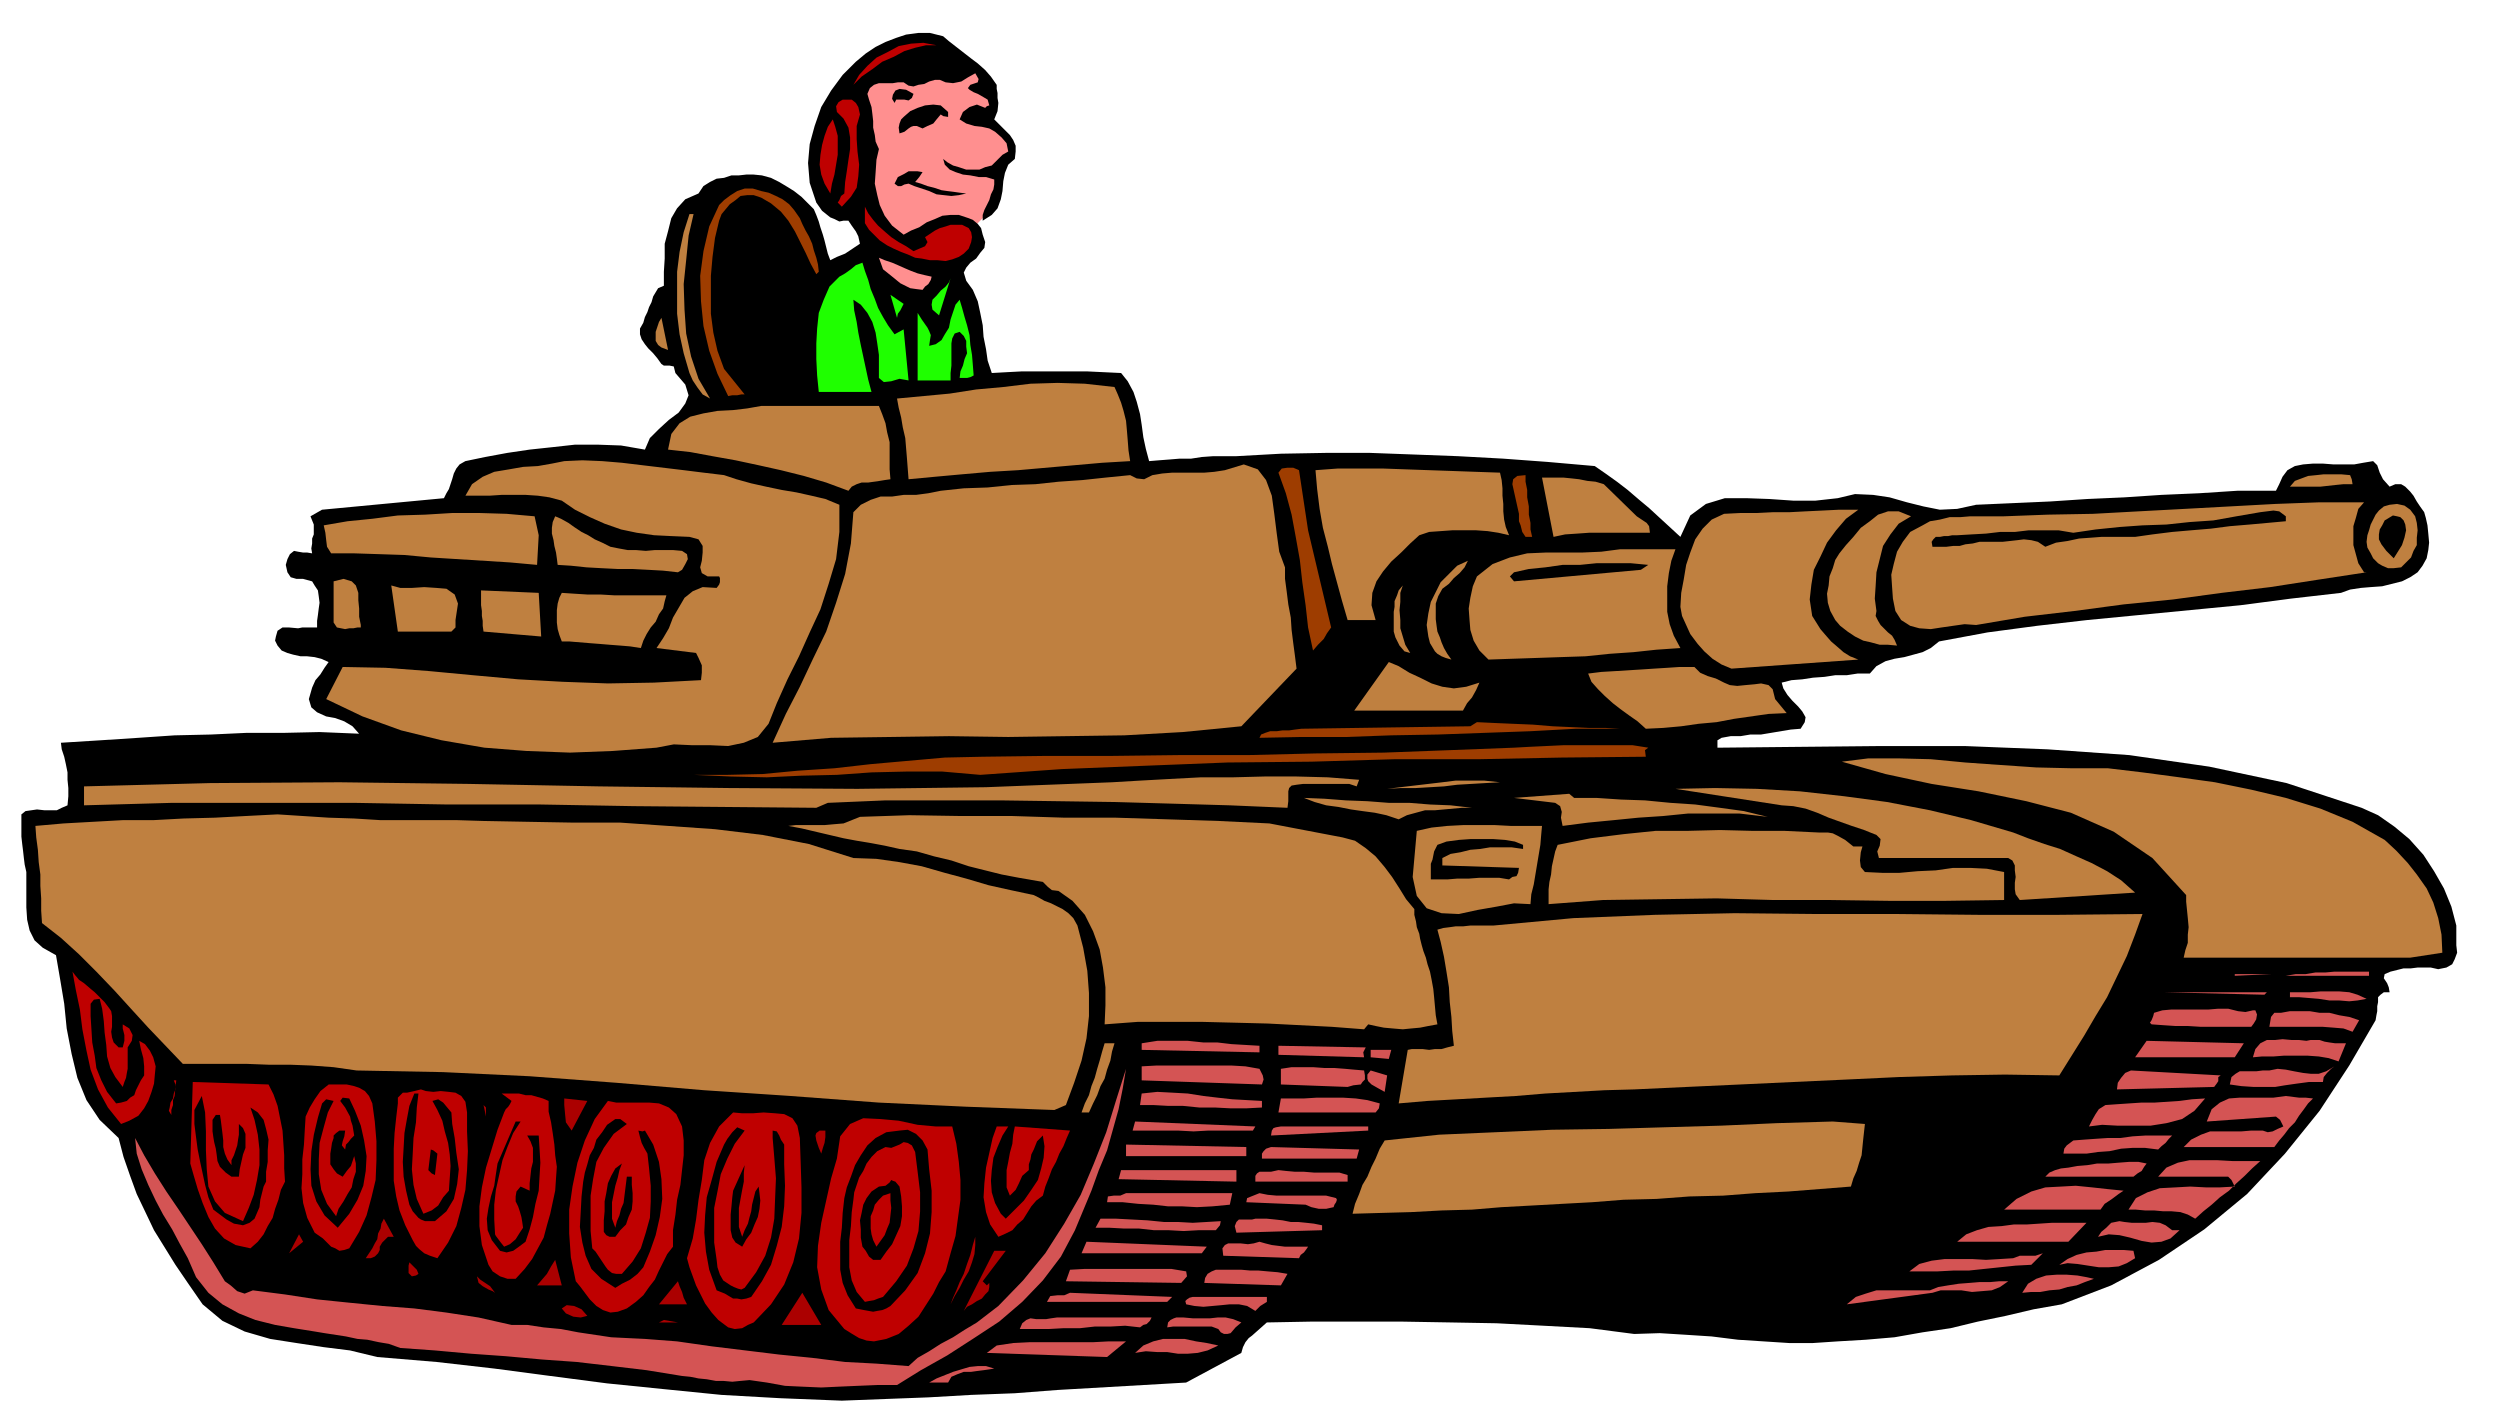 <svg xmlns="http://www.w3.org/2000/svg" fill-rule="evenodd" height="278.178" preserveAspectRatio="none" stroke-linecap="round" viewBox="0 0 3035 1722" width="490.455"><style>.brush1{fill:#ff8f8f}.pen1{stroke:none}.brush2{fill:#000}.brush3{fill:#bf0000}.brush4{fill:#9e3d00}.brush5{fill:#bf8040}.brush6{fill:#1fff00}.brush7{fill:#d45454}</style><path class="pen1 brush1" d="m1165 293-70 6-31-31-14-78v-87l64-23h56l17 6 17 17 3 28-11 14 19 17 14 16-11 20-8 9 2 22-14 31-33 33z"/><path class="pen1 brush2" d="M1210 103v5l1 5v6l1 6-1 10-4 10 3 3 5 5 5 5 6 6 4 6 3 7v7l-1 9-8 7-4 10-2 10-1 12-2 10-4 11-7 8-11 7v-7l2-6 3-6 3-6 2-7 3-6 1-6v-6l-10-3h-9l-10-2-9-1-9-3-7-3-6-6-2-7 5 4 7 4 7 2 9 3h16l7-3 8-2 4-4 4-4 5-5 7-4-2-10-6-7-8-7-7-4-9-2-9-1-10-3-8-5 4-9 8-6 9-3 10 4 2-2 3-1-2-7-5-3-7-4-5-2-5-3-2-2 3-4 9-3 1-4-4-7-9 5-8 5-10 2-9-1-7-3h-6l-7 2-6 3-7 1-6 2-6-1-6-4h-7l-6 1h-17l-6 2-5 4-3 7 2 7 3 9 1 8 1 9v8l2 9 1 8 4 9-3 13-1 15-1 14 3 14 3 12 6 13 9 12 14 11 9-5 10-4 9-6 10-4 9-4 10-1h10l12 4 5 2 6 5 4 5 2 8 3 9-1 7-5 6-5 7-7 5-5 6-3 6 3 10 8 11 6 14 3 14 3 15 1 14 3 15 2 14 5 15 18-1 19-1h78l21 1 21 1 8 10 7 13 4 12 4 15 2 13 2 15 3 14 4 15 12-1 13-1 12-1h14l13-2 14-1h28l54-3 55-1h53l54 2 53 2 55 3 54 4 57 5 13 9 14 10 13 10 14 12 12 10 13 12 12 11 13 12 12-26 19-14 23-7h26l28 1 29 2h27l27-3 21-5 22 1 20 3 21 6 20 5 20 4 21-1 23-5 45-2 45-2 45-3 45-2 45-3 46-2 46-3h47l4-8 4-9 6-8 9-5 10-2 12-1h12l13 1h25l11-2 12-2 5 5 3 9 4 8 8 9 7-3h7l5 3 6 6 4 5 4 7 4 6 5 7 2 7 2 9 1 10 1 11-1 9-2 10-5 9-6 8-9 6-10 5-12 3-12 3-14 1-12 1-13 2-11 4-61 7-61 8-62 6-62 6-62 6-61 7-60 8-59 11-10 8-10 5-11 3-11 3-12 2-11 3-11 6-8 9h-15l-13 2h-14l-13 2-14 1-13 2-13 1-12 3 2 7 5 8 6 7 7 7 5 6 4 7-1 6-5 8-12 1-12 2-12 2-12 2h-13l-12 2h-12l-11 2-5 3v9l98-1 101-1h101l101 4 99 7 97 14 94 20 91 30 20 9 20 14 18 15 17 19 13 20 12 21 9 22 6 23v24l1 9-3 8-3 6-7 4-10 2-9-2h-16l-8 1h-9l-8 2-8 2-7 3-1 5 4 6 2 5 1 6h-7l-4 3-3 3v6l-1 5v6l-1 5-1 6-32 55-36 55-42 52-46 49-52 43-55 37-58 31-60 23-34 6-34 8-34 7-33 8-34 5-34 6-35 3-34 2-30 2h-29l-31-2-31-2-32-4-31-2-32-2-31 1-54-7-56-3-57-3-56-1-58-1h-112l-53 1-9 8-9 8-4 3-4 5-3 6-2 7-67 36-52 3-52 3-52 3-52 4-53 2-52 3-53 2-52 2-75-3-71-4-70-7-69-7-69-9-68-9-70-8-72-6-33-8-32-4-33-5-32-5-31-9-27-13-24-20-18-26-15-22-13-21-13-21-10-21-11-23-8-22-8-23-6-23-23-22-16-24-11-27-7-29-6-31-3-30-5-30-5-29-16-9-10-9-6-12-3-13-1-15v-43l-2-9-1-8-1-9-1-8-1-9v-27l5-4 7-1 7-1 9 1h15l6-3 7-3 1-11v-10l-1-10v-9l-2-10-2-9-3-9-1-8 48-3 46-3 44-3 44-1 43-2h45l44-1 48 2-8-9-10-6-11-4-11-2-11-5-7-6-3-10 4-14 4-9 6-7 5-8 5-7-9-4-8-2-9-1h-8l-9-2-7-2-7-3-5-6-3-6 1-5 2-7 6-4h8l11 1 5-1h18v-8l1-7 1-8 1-7-1-8-1-7-4-6-3-5-11-3h-8l-7-2-4-6-2-9 2-7 3-6 5-4 5 1 6 1h5l6 1-1-6 1-6v-6l2-5v-12l-2-5-2-5 14-8 148-14 3-6 3-5 2-6 2-6 2-7 3-6 4-5 7-4 24-5 27-5 27-4 28-3 27-3h28l28 1 29 5 6-14 11-11 12-11 12-9 8-11 4-10-4-13-12-14-2-8-5-1h-7l-3-2-5-7-5-6-6-6-4-5-4-6-2-6v-7l4-7 2-7 3-6 2-6 3-6 2-7 3-5 3-5 7-3v-17l1-16v-18l4-15 4-16 7-12 10-11 16-7 6-9 8-5 8-4 9-1 9-3h9l9-1h9l10 1 11 3 10 5 10 6 8 5 9 7 7 7 8 8 3 7 3 8 2 7 3 9 2 7 2 8 2 8 3 8 8-4 10-4 9-6 9-6-2-9-3-6-5-7-4-6h-6l-5 1-6-3-5-2-10-8-7-10-8-24-2-24 2-23 6-22 8-23 12-20 14-19 16-16 12-10 12-8 12-6 13-5 12-4 15-2h14l16 4 7 6 9 7 9 7 9 7 8 6 9 8 7 8 7 10z"/><path class="pen1 brush3" d="M1137 55h-13l-13 3-13 4-13 7-14 6-12 9-13 9-10 10 7-12 10-11 11-10 14-7 13-7 15-3 15-1 16 3z"/><path class="pen1 brush2" d="m1109 114-2 5-4 3-5-1h-10l-2 4-3-5 1-5 3-5 5-2 8 1 9 5z"/><path class="pen1 brush3" d="m1044 139-4 14v16l1 15 2 16-1 14-2 14-7 11-11 12-5-5 2-3 2-5 4-3 1-14 2-13 2-14 2-13v-14l-2-12-6-11-8-8-1-7 3-5 5-3h11l5 4 3 5 2 9z"/><path class="pen1 brush2" d="M1151 136v6l-6-1-3-2-5 6-4 5-7 3-6 3-7-3h-4l-3 1-3 2-5 4-6 2-1-7 1-5 2-5 3-3 8-7 9-4 9-3 10-1 9 1 9 8z"/><path class="pen1 brush3" d="m1008 235-7-12-4-11-2-12 1-12 2-12 3-11 4-11 6-9 3 9 3 11v23l-2 12-2 12-3 11-2 12z"/><path class="pen1 brush2" d="m1120 209-4 6-5 6 7 2 8 3 8 2 9 3 7 1 8 1 7 1 8 1-9 2-9 1-9-1-9-1-9-4-9-3-9-3-7-3-5 1-4 2h-4l-4-3 4-8 8-4 5-3h11l6 1z"/><path class="pen1 brush4" d="m971 265 3 7 4 8 4 7 4 9 2 8 3 9 2 8 1 9-3 3-7-13-6-13-7-14-6-12-8-13-9-11-12-10-12-7-9-3h-8l-8 1-6 5-7 5-5 6-5 6-3 8-5 21-3 23-2 23v46l3 23 5 22 8 22 25 31h-4l-5 1h-6l-5 1-13-27-10-28-7-30-3-30-1-31 4-30 7-30 12-26 6-6 8-6 8-5 9-3h10l10 3 9 2 9 4 8 4 8 6 6 7 7 10z"/><path class="pen1 brush3" d="m1109 305 7-3 7-3 3-5-3-6 6-4 6-4 6-3 7-2 6-2h14l8 4 3 5 1 6-1 6-3 8-6 6-6 4-8 3-8 2-10-1h-9l-10-2-8-1-9-4-8-3-9-4-8-4-9-6-6-6-7-7-5-8v-20l4 8 6 8 6 7 9 8 7 6 9 6 9 5 9 6z"/><path class="pen1 brush5" d="m842 260-6 26-3 30-3 29 1 31 2 29 6 28 9 27 14 24-9-5-6-8-6-9-4-9-7-24-5-23-3-25v-51l3-24 5-24 7-22h5z"/><path class="pen1 brush1" d="m1131 336-1 4-3 5-4 3-3 4-8-1-7-1-6-3-6-3-11-9-10-8-5-14 7 3 9 3 7 3 9 4 7 3 8 3 8 2 9 2z"/><path class="pen1 brush6" d="m1047 319 3 10 4 11 3 11 5 12 4 11 6 11 6 10 8 11 11-6 6 62-11-2-10 3-9 1-6-5v-28l-2-14-2-13-4-13-6-11-8-10-9-6 1 13 3 14 2 13 3 15 3 14 3 14 3 14 4 15h-64l-2-20-1-20v-19l1-18 2-19 6-16 7-16 12-12 7-4 7-5 6-5 8-3zm93 64-8-7-1-6 1-6 5-5 5-6 6-5 4-5 2-5-14 45zm-43-14-2 4-2 4-3 4-1 5-8-28 16 11z"/><path class="pen1 brush6" d="m1182 456-4 2-4 1h-9l1-8 3-7 2-8 3-7-1-8v-7l-3-6-5-5-6 2-3 6-1 6v27l-1 9v9h-40v-82l5 8 7 10 2 4 2 5-1 6-1 7 8-2 7-5 4-7 5-8 2-10 3-9 3-9 5-6 3 10 3 11 3 10 3 12 1 12 2 12 1 12 1 13z"/><path class="pen1 brush5" d="m811 425-8-3-4-3-3-5v-11l2-6 2-6 3-5 8 39zm542 45 4 9 4 10 3 10 3 12 1 11 1 12 1 13 2 13-34 2-34 3-34 3-34 3-34 2-34 3-33 3-32 3-1-13-1-13-1-12-1-12-3-13-2-12-3-12-2-11 32-3 32-3 32-5 33-3 33-4 33-1 33 1 36 4zm-286 23 4 10 4 11 2 11 3 12v33l1 12-7 1-6 1-7 1-7 1h-8l-6 2-6 3-4 5-27-10-27-8-28-7-27-6-28-6-28-5-27-5-27-3 4-19 10-13 13-8 16-4 17-3 19-1 17-2 17-3h143zm-188 84 15 5 18 5 18 4 19 4 18 3 18 4 17 4 17 7v33l-4 33-9 30-10 31-13 28-13 29-14 28-13 29-10 25-13 16-17 7-19 4-22-1h-22l-22-1-21 4-53 4-52 2-53-2-51-4-52-9-49-12-47-17-44-21 20-39 52 1 53 4 53 5 55 5 54 3 55 2 56-1 57-3 1-9v-9l-4-9-3-6-48-6 8-12 7-12 5-13 7-12 7-12 10-8 12-5 17 1 3-4 1-3v-5l-1-2h-14l-7-4-2-7 2-8 1-10v-8l-5-8-11-3-23-1-20-1-21-3-19-4-20-7-18-8-18-9-16-11-15-4-14-2-15-1h-29l-15 1h-29l8-14 13-9 14-6 18-3 17-3 18-1 17-3 15-3 22-1 24 1 24 2 25 3 25 3 25 3 24 3 25 3zm942-3 2 9 1 10v9l1 10v9l1 10 2 9 4 10-13-3-13-2-14-1h-29l-14 1-14 1-12 4-11 10-11 11-12 11-10 12-8 12-5 14-1 15 5 18h-34l-7-24-6-22-6-22-5-21-6-23-4-23-3-24-2-23 27-2h55l28 1 28 1 29 1 28 1 29 1z"/><path class="pen1 brush5" d="M1560 689v14l2 15 2 16 3 16 1 15 2 16 2 15 2 16-67 70-71 7-71 4-71 1-70 1-72-1-71 1-72 1-71 6 16-35 17-33 16-34 16-33 12-35 11-35 7-37 3-38 9-9 12-6 12-4h14l14-2h15l15-2 15-3 28-3 29-1 29-3 29-1 28-3 29-2 28-3 30-3 8 4 9 1 10-5 12-2 12-1h39l12-1 13-2 23-7 17 6 10 13 7 19 3 22 3 24 3 22 7 19z"/><path class="pen1 brush4" d="m1588 644 28 118-5 7-4 7-7 7-6 7-6-28-3-27-4-28-3-27-5-28-5-27-7-26-9-25 4-5 7-1h7l7 3 11 73zm264-67v8l2 10v9l2 11v10l2 10v8l2 9h-8l-4-6-2-8-2-5v-9l-2-9-2-9-2-9-2-9 1-6 5-4 10-1z"/><path class="pen1 brush5" d="m1987 627 6 4 6 4 3 4 1 8h-74l-14 1-15 1-14 3-14-72h26l10 1 9 1 10 2 10 1 10 3 40 39zm869-39h-11l-10 1-9 1-9 1h-37l6-7 8-3 8-3 10-1 9-1h21l11 1 2 5 1 6zm14 22-7 8-3 11-3 10v23l3 11 3 11 7 11h3l-59 9-58 9-59 7-59 8-60 6-60 8-60 7-59 10-14-1-14 2-14 2-13 2-14-1-11-3-11-7-7-11-3-15-1-14-1-15 3-13 4-15 7-12 9-12 15-8 9-5 12-2 12-3h13l12-1h41l53-2 55-1 55-3 56-3 55-3 55-3 54-2h54zm62 17 2 8 1 9-1 9v9l-4 7-3 8-6 6-6 6-9 1h-7l-7-3-5-3-6-6-3-6-4-7-1-7 1-8 2-6 2-7 3-6 3-6 4-5 6-5 7-2 9-1 9 2 7 5 6 8zm-676-8-15 11-12 14-11 15-8 17-8 16-3 18-2 18 3 20 5 8 5 8 6 7 7 8 7 6 8 7 8 5 10 4-154 11-12-5-11-7-10-9-8-9-9-12-5-11-5-11-2-11 1-17 3-16 3-18 5-15 6-16 9-13 11-11 15-7 20-1h20l20-1h20l19-1 21-1 20-1h23zM654 650l-2 36-33-3-32-2-32-2-32-2-32-3-30-1-31-1h-28l-5-8-1-8-1-9-2-9 29-5 30-3 31-4 33-1 33-2h33l33 1 34 3 5 23z"/><path class="pen1 brush2" d="M2775 627v6l-22 2-22 2-24 2-23 3-24 2-23 2-24 3-21 3h-41l-13 1-14 1-14 3-14 2-13 5-9-6-8-2-9-1-8 1-9 1-9 1h-28l-8 2-9 1-7 2h-8l-8 1h-17l-1-6 2-3 3-3h5l5-1h5l5-1h6l17-1 18-1 17-2h18l17-2h36l18 3 27-4 29-3 28-2 29-1 28-3 29-2 28-5 29-5 8-1 8-1 7 1 8 6z"/><path class="pen1 brush5" d="m2320 627-15 9-10 13-9 14-4 16-4 16-1 17-1 15 2 15-1 6 3 6 3 5 5 5 4 4 5 4 3 5 3 7-11-1h-10l-11-3-9-2-10-5-9-6-9-7-6-7-6-11-3-10-1-11 2-10 1-11 4-10 3-10 5-8 8-10 9-10 9-11 11-8 10-8 12-4h13l15 6z"/><path class="pen1 brush2" d="m2921 644-2 9-3 9-5 8-5 8-9-9-6-8-3-6v-6l1-6 3-5 3-6 5-3 5-3 5 1 4 1 4 4 2 5 1 7z"/><path class="pen1 brush5" d="m741 664 10 2 11 2h10l12 1 11-1h22l11 1 6 4 1 6-3 6-4 7-5 3-18-2-18-1-19-1h-18l-20-1-18-1-19-2-16-1-1-8-1-7-2-8-1-7-2-8v-7l1-7 3-7 7 3 9 5 7 5 9 6 8 4 8 5 9 4 10 5zm1293 3-5 14-3 15-2 16v31l3 15 5 14 8 15-29 2-28 3-29 2-29 3-30 1-29 1-30 1-29 1-11-11-7-12-4-13-1-12-1-14 2-13 3-14 5-12 19-15 21-8 21-5 23-1h44l23-1 23-3h67zm-291 78v7l1 8 1 7 3 7 2 6 3 7 4 7 5 7-7-2-5-2-5-3-3-3-6-10-2-8-2-14 2-14 3-14 6-12 6-12 10-10 10-10 13-6-4 8-6 7-7 6-6 7-8 6-5 9-3 9v12z"/><path class="pen1 brush2" d="m2001 686-9 6-154 14-5-6 5-5 18-4 20-2 21-3h21l20-2h42l21 2z"/><path class="pen1 brush5" d="m1731 706-11 17 11-17zM438 759v3h-4l-5 1h-5l-5 1-10-2-4-6v-50l12-3 10 3 5 5 3 9v9l1 10v10l2 10zm115-6v9l-3 3-2 2h-65l-8-56 11 3h14l15-1 15 1 12 1 10 7 4 11-3 20zm1159 40-7-2-6-7-5-10-2-7v-24l1-6v-7l3-7 2-6 5-6-3 9v11l-1 10 1 12v10l3 10 3 10 6 10zM657 773l-70-6-1-7v-6l-1-6v-6l-1-7v-18l70 3 3 53zm152-50-2 7-2 9-5 7-4 9-6 7-5 8-4 8-3 9-13-2-12-1-13-1-12-1-13-1-12-1-12-1h-9l-3-8-2-7-1-8v-15l1-8 2-7 3-6 15 1 16 1h16l17 1h63zm987 106-4 9-5 9-6 7-5 9h-132l42-59 12 5 13 8 13 6 14 7 13 4 14 2 15-2 16-5zm297 0 7 3 9 1 10-1 11-1 8-1 9 2 5 5 3 12 14 17-22 1-21 3-21 3-21 4-22 2-21 3-22 2-21 1-10-9-10-7-11-8-9-7-10-9-8-8-8-9-4-10 16-2 17-1 16-1 16-1 15-1 16-1 15-1h18l7 7 9 4 10 3 10 5z"/><path class="pen1 brush4" d="M1967 885h-54l-55 3-56 2-56 2-57 1-55 2h-54l-51 1 2-4 5-2 6-2h8l7-1h8l7-1 8-1 205-3 8-5 21 1 23 1 24 1 24 2 22 1 22 1h20l18 1zm34 23-4 3 1 8-102 1-101 2h-102l-101 3-102 1-101 4-100 4-99 7-46-4h-44l-42 1-42 3-43 1-42 2-44-1-45-2h41l43-1 42-4 45-3 44-5 45-4 45-4 46-1 77-1h80l81-1h84l82-2 83-1 80-3 78-3 18-1 21-1 21-1h84l19 3z"/><path class="pen1 brush5" d="m2895 1020 14 13 14 15 11 14 12 17 8 17 6 19 4 20 1 22-39 6h-275l2-9 3-9v-10l1-9-1-11-1-10-1-10v-8l-41-45-47-32-52-23-54-14-58-12-57-9-56-12-53-15 32-4h37l39 1 42 4 42 3 44 3 43 1h44l42 5 45 6 43 6 44 9 42 10 42 13 39 16 39 22zm-1248-65-9-3h-56l-8 1-6 1-3 3-1 4v12l-1 8-70-3-69-2-70-2-69-1-70-1h-140l-70 3-14 6-111-1-111-1-113-2H544l-114-2H209l-107 3v-23l153-4 157-1 157 2 158 3 157 2 157 1 156-2 153-6 34-2 36-2 38-2h39l38-1h39l38 1 38 3-3 8zm174-5-18 1-17 1-17 1-16 2-17 1-17 1h-18l-17 1 16-2 17-2 17-2 17-2 16-2h35l19 2z"/><path class="pen1 brush5" d="m2444 1011 18 7 20 7 19 6 20 9 18 8 19 10 17 11 17 15-140 9-5-7-1-6v-8l1-7-1-8v-6l-3-6-5-3h-157l-2-8 3-7 1-8-5-5-15-6-15-5-14-5-14-5-14-6-14-5-15-3-14-1-129-20 48-1 51 1 52 3 54 6 52 7 52 10 50 12 51 15z"/><path class="pen1 brush5" d="M1911 969h27l30 2 29 1 31 3 30 2 30 4 29 4 29 7-34-4h-63l-30 3-30 2-30 3-31 3-31 4-2-10 1-7-2-7-6-4-50-6 67-5 6 5zm-124 12h-12l-11 1-11 1-11 1h-12l-11 3-11 3-10 5-15-5-14-3-15-2-14-2-15-3-15-2-14-4-13-5 25 1 26 2 26 1 26 2h25l25 2 25 1 26 3zM587 997l53 1 56 1h57l58 4 57 4 58 7 56 11 54 17 28 1 28 4 27 5 28 8 26 7 27 8 27 6 28 6 6 3 7 4 8 3 8 4 6 3 7 5 6 6 5 9 7 27 5 28 2 27v28l-3 27-6 27-9 27-10 27-14 6-107-4-106-5-107-8-105-7-106-9-106-8-105-5-105-2-28-4-27-2-26-1h-26l-26-1h-78l-21-22-21-22-21-23-20-22-22-23-21-21-22-20-23-18-1-15v-15l-1-15v-14l-2-15-1-15-2-15-1-14 34-3 36-2 36-2h37l37-2 38-1 37-2 39-2 31 2 31 2 31 1 32 2h93l32 1z"/><path class="pen1 brush5" d="m1630 1017 15 4 13 9 12 10 11 13 9 12 9 14 8 13 10 12v7l2 8 1 7 3 8 1 6 2 8 2 7 3 8 2 8 3 9 2 10 2 11 1 10 1 11 1 11 2 11-11 2-10 2-11 1-10 1-12-1-11-1-10-2-9-2-5 6-39-3-39-2-39-2-39-1-40-1h-79l-40 3 1-23v-22l-3-24-4-22-8-22-10-20-15-17-17-12-8-1-5-4-6-6-6-1-23-4-21-4-20-5-20-5-21-7-21-5-21-6-21-3-18-4-16-3-18-3-16-3-17-4-17-4-17-4-16-3 9-1h35l11-1 12-1 10-4 10-4 60-2 63 1h62l63 2h62l63 2 62 2 62 3 89 17zm242-14-1 11-1 12-2 12-2 12-2 12-2 12-3 12-1 12-20-1-21 4-23 4-23 5-21-1-18-6-12-15-5-23 5-56 18-4 19-2 19-1h39l19 1h38zm378 25h11l-2 7-1 10 1 8 5 6 21 1h21l22-2 22-1 21-3h21l20 1 21 4v34l-71 1h-69l-71-1h-69l-69-2-69 1-69 1-66 5v-18l1-9 2-9 1-10 2-9 2-9 3-8 40-8 40-5 39-4h39l39-1 39 1h39l42 2h11l6 1 6 3 9 5 10 8z"/><path class="pen1 brush2" d="M1849 1026v5l-14-2h-26l-12 2-12 1-12 3-12 2-10 5v9l93 3-1 6-2 4-5 1-4 3-12-2h-24l-13 1h-14l-12 1h-20v-19l2-5 2-10 4-8 11-4 15-2 14-1h28l14 1 12 2 10 4z"/><path class="pen1 brush5" d="m2601 1110-9 25-10 26-12 25-12 25-14 23-14 24-15 24-15 24-66-1-64 1-65 2-63 3-65 3-64 3-65 3-64 3-36 1-36 2-36 2-36 3-36 2-35 2-36 2-35 3 11-65 5-1h13l8 1 7-1h8l7-2 8-2-2-18-1-17-2-18-1-18-3-19-3-18-4-18-4-15 7-2 8-1 7-1h9l9-1h28l97-9 99-4 97-2 99 1h98l98 1h99l101-1z"/><path class="pen1 brush3" d="m133 1225 2 3 1 6v13l-1 6 1 7 2 6 6 6h5l2-8v-7l-2-8v-5l8 5 4 8-1 7-5 8v26l-1 5-1 6-2 5-2 6-9-12-6-11-4-14-1-14-2-15-1-14-2-15-3-12-7 1-4 5v15l1 16 1 16 3 16 2 15 6 15 7 14 11 14 6-1 7-2 4-4 5-3 2-6 3-6 3-6 4-6v-11l-1-10-3-11-2-10 7 4 6 8 4 8 3 11-1 10-1 11-3 10-4 11-5 9-7 9-11 6-10 4-16-20-12-22-9-24-5-23-5-26-3-24-5-24-4-22 3 4 5 6 6 4 7 6 6 5 6 6 6 6 6 8z"/><path class="pen1 brush7" d="M2876 1185h-101l12-2h12l12-2h12l11-1h42v5zm-163 0v-2h45l-45 2zm39 20-3 3-123-3h126zm121 8-11 2-10 1-12-1h-12l-13-2-12-1-12-1h-11v-6h25l12-1h23l12 1 10 3 11 5zm-138 14h3l2 5-1 6-3 5-3 4h-61l-16-1h-15l-15-1-14-1-2-2 2-3 2-5 1-4 10-3 11-1h45l12-1h12l4 1 8 2 9 1 9-2zm129 12-8 14-11-4-12-1-13-1h-65l1-6 1-6 4-5h8l11-2h24l12 2h12l12 3 12 2 12 4zm-16 28-9 22-12-4-12-2-14-1h-28l-13 1h-14l-11 1 3-10 6-7 8-4h10l9-1 11 1h9l9 1 5-1h11l6 2 6 1 7 1h13zm-1319 3v8l-143-3v-8l19-3h37l19 2h17l17 2 17 1 17 1zm1184 14h-121l14-20 118 3-11 17z"/><path class="pen1 brush5" d="m1353 1267-3 10-2 11-4 11-3 11-5 9-4 11-5 10-5 11h-9l4-11 5-10 3-11 4-10 3-11 3-10 3-11 3-10h12z"/><path class="pen1 brush7" d="m1658 1272-3 6 1 6-104-3v-11l106 2zm28 14-22-2v-9h25l-3 11zm-157 12 1 2 3 6 1 5-2 6-146-5v-17l18-1h91l17 1 17 3zm1305-3-4 3-5 5-4 5-1 6h-17l-15 2-14 2-12 2h-26l-15-1-14-2 2-9 5-4 5-3h20l8-1h8l10-2 10 1 10 2 11 2 9 1h10l9-3 10-6zm-1529 199-17 32-22 29-25 26-28 24-32 21-31 20-32 18-29 18h-24l-24 1-23 1-21 1-23-1-21-1-22-4-21-3-11 1-10 1-11-1h-9l-11-2-10-1-10-2-10-1-43-7-42-5-43-5-42-3-44-4-42-3-44-4-42-3-14-5-12-2-14-3-12-1-14-3-13-2-13-2-12-2-25-4-23-4-24-6-20-8-20-11-17-14-15-19-10-23-10-18-9-17-11-18-9-17-9-19-8-19-6-19-2-19 11 21 13 22 14 22 15 22 14 21 14 21 14 22 14 23 7 5 8 7 9 3 10-4 39 5 39 6 39 4 40 4 39 3 39 5 39 6 40 9h19l20 3 21 2 21 4 20 3 20 3 20 1 21 1 39 3 42 6 41 5 41 5 40 4 40 5 38 2 39 3 11-10 14-8 14-9 15-8 14-9 15-9 13-10 13-10 30-31 27-33 23-36 20-35 16-38 15-38 12-39 12-38-4 24-5 25-7 25-7 25-10 24-9 25-10 24-10 24zm351-194 1 6v5l-3 3-2 3-9 1-7 2-81-3v-19l13-2h26l14 1h12l13 1 11 1 12 1zm25 26-9-5-7-4-4-4-1-3v-5l4-5 20 6-3 20zm1015-20-3 2v5l-2 3-3 4-118 3 1-8 4-6 5-6 7-3 109 6z"/><path class="pen1 brush3" d="m214 1312-1 8-1 11-2 5v6l-2 6v6l-3-5 1-4 1-6 3-5 1-6 2-5v-6l-2-5h3zm112 5 6 12 5 14 3 15 3 15 1 15 1 15v16l1 16-5 10-3 12-4 11-3 11-6 10-5 10-7 9-9 8-18-4-14-8-11-12-8-14-7-17-6-17-5-17-4-14 3-99 92 3zm126 23 3 22 2 24v23l-1 24-5 21-6 22-9 20-12 20-6 2-6 1-5-3-5-2-10-10-10-7-9-18-5-18-2-18 1-17v-18l2-18 1-18 1-16 5-11 6-10 7-10 10-8h22l9 2 6 2 7 4 5 6 4 9zm115 11v23l1 24-1 23-2 24-5 22-6 22-10 20-13 19-9-3-7-3-6-5-4-4-4-7-3-6-3-6-3-6-7-18-4-17-3-19v-39l1-19 2-19 2-17v-7l3-3 3-3h5l9-2 8-2 6 2 9 1 9-1 10 1 8 1 7 4 5 7 2 13z"/><path class="pen1 brush2" d="m508 1328-2 17-1 18-3 19-1 20-1 18 2 19 4 17 8 18 5-2 5-2 4-3 4-3 6-10 7-8 1-15 1-15-1-14-2-14-4-14-3-13-6-13-6-11 7-2 6 4 5 6 5 6 1 14 3 17 2 18 3 20-2 18-4 18-9 15-14 12h-12l-5-2-3-2-7-8-4-8-4-17-3-17-1-18 1-17 1-18 3-17 3-16 6-15h5z"/><path class="pen1 brush3" d="M666 1337v13l3 13 2 13 2 14 1 13 2 14-1 14-1 15-3 14-3 14-4 14-4 15-7 13-7 13-9 12-11 12h-10l-9-3-9-6-5-8-8-24-3-23v-24l3-23 5-24 7-23 7-23 8-21 2-4 3-3 2-3 2-4-12-9h21l8 2h7l7 2 7 2 7 3z"/><path class="pen1 brush7" d="M1532 1337v8l-19 1h-19l-19-1h-19l-20-2h-18l-18-1h-16l2-14 19-2 19 1 18 1 19 3 17 2 18 2 18 1 18 1z"/><path class="pen1 brush2" d="m295 1483 7-16 6-16 4-18 3-18v-19l-2-18-4-18-5-15 9 6 7 9 3 11 3 13-1 13v14l-2 12v12l-3 6-2 8-2 8-1 9-3 7-3 7-6 5-8 3-11-2-9-5-8-6-8-6-6-15-4-15-3-14-3-14-3-15-2-15-2-16v-17l9-17 4 20 1 23v23l1 23 2 21 8 18 12 14 22 10z"/><path class="pen1 brush7" d="m2808 1334-6 6-5 7-6 8-5 8-7 7-6 8-6 7-6 8h-110l9-9 12-6 11-4h38l12-1h14l6 2 6-1 6-3 7-3-4-8-5-4-84 6 6-15 10-8 11-5 13-1h41l15-2 8 1 8 1h8l9 1z"/><path class="pen1 brush2" d="m405 1337-7 14-5 18-5 19-1 20v18l3 19 7 17 11 15 3-9 6-9 5-9 5-8 2-10 3-9v-10l-2-9-2 6-2 6-5 6-5 7-7-4-4-5-4-6v-13l1-6 1-7 2-6v-3l3-3 4-3h7l-1 7-2 6-1 5 4 5 1-6 3-3 3-4 4-4-1-6-1-6-2-6-1-5-6-11-6-8 3-4 8 1 7 15 7 18 4 18 3 19-1 18-3 18-7 17-10 17-14 17-16-15-10-17-6-19-1-20 1-22 3-20 5-21 5-17 5-5 9 2z"/><path class="pen1 brush7" d="m1675 1340-1 6-4 5h-118l3-17h28l16-1h31l16 1 14 2 15 4zm1002-6-13 15-15 10-19 5-19 3h-41l-18-1-16 2 4-8 4-7 4-6 8-5 14-1 15-1 15-1h16l15-1 15-1 15-2 16-1z"/><path class="pen1 brush3" d="m828 1368 2 17v18l-2 18-2 18-4 18-2 18-3 19v20l-7 9-5 10-5 10-5 11-7 9-7 10-9 8-11 8-11 4-9 1-9-3-8-5-8-8-6-8-6-8-5-6-6-29-2-29v-29l4-28 6-29 9-27 12-26 16-22 10 2h40l12 1 12 5 9 8 7 15zm143 14 1 29 1 31v31l-3 31-7 29-11 27-16 24-21 22-7 3-7 4-9 1-8-2-12-9-8-9-8-11-5-10-6-12-4-11-4-11-3-11 7-24 4-23 3-24 4-24 3-24 7-21 11-20 17-17 11 1h13l13-1 14 1 11 1 10 5 6 9 3 15z"/><path class="pen1 brush2" d="m267 1354 1 6 1 8 1 8 1 9v8l2 8 3 7 5 7v-6l3-6 2-6 2-6 1-7 1-6v-13l5 5 3 7v17l-3 8-2 9-2 9-1 9h-9l-7-5-7-7-3-7-1-8-1-7-2-8-1-6-1-7v-14l4-6h5zm494 11-16 12-12 17-9 17-4 21-3 20v43l2 21 4 4 4 6 4 6 4 6 3 4 5 4 5 1h7l13-15 10-16 6-19 5-18 1-20v-19l-2-21-2-18-4-7-3-6-2-7-2-8 5 1 3-1 10 17 7 21 3 21 1 24-3 22-5 22-7 20-8 19-7 8-9 7-10 5-8 5-17-11-12-12-7-16-4-16-3-19 1-18 1-19 2-18 2-11 3-10 3-11 5-9 3-10 7-9 6-9 10-7h6l8 6zm-129-3-9 14-7 17-6 16-4 18-4 18-2 18v18l1 18 1 2 3 4 3 4 4 5 7-3 7-6 5-8 4-6-1-7-1-6-2-7-2-6-3-6v-6l1-6 5-6 11 5v-9l1-9 1-9 2-8v-17l-3-8-4-7h14l1 16 1 17-1 17-1 17-4 16-3 16-4 15-5 15-8 6-7 5-8 2-8-2-10-13-5-12-1-14 2-13 3-14 4-13 2-14 2-13 22-51h6z"/><path class="pen1 brush3" d="m1156 1368 5 21 3 22 2 22v24l-3 22-3 22-6 21-6 22-8 13-7 14-9 14-9 14-12 11-12 10-15 6-15 3-9-1-9-3-10-6-8-5-19-23-9-25-5-27 1-26 4-28 6-27 6-27 7-24 4-27 12-15 16-7 21 1 22 2 23 5 22 2h20z"/><path class="pen1 brush7" d="M1521 1373h-54l-18 1-19-1h-55l3-11 146 6-3 5z"/><path class="pen1 brush5" d="m2264 1365-1 9-1 9-1 10-1 10-3 9-3 10-4 9-3 10-38 3-38 3-40 2-39 3-41 1-40 3-40 1-38 3-37 2-36 2-37 2-36 3-37 1-37 2-36 1-35 1 3-12 5-12 4-11 6-10 5-12 5-10 5-12 6-10 66-7 69-3 68-3 69-1 68-2 69-2 67-3 68-2 39 3z"/><path class="pen1 brush7" d="m1661 1373-118 6 1-6 2-3 3-1 6-1h106v5z"/><path class="pen1 brush3" d="m1224 1368-7 11-6 14-5 13-2 15-1 13 1 14 4 13 7 13 6 6 11-11 11-11 9-13 8-12 4-14 3-13 1-14-2-13-7 7-4 10-3 6-1 6-2 6v7l-8 7-4 9-4 8-7 7-4-10v-21l2-10 2-11 3-11 1-11 2-10 67 5-4 9-4 10-5 9-4 10-5 9-4 11-4 10-3 11-8 6-6 7-5 8-5 8-7 6-6 7-8 4-9 4-10-15-5-15-3-18 1-17 2-19 4-18 4-18 5-14h14z"/><path class="pen1 brush2" d="m904 1373-12 16-9 18-8 19-4 21-4 20v42l3 21 1 9 3 9 4 7 9 6 4 2 5 2 4 1 4-2 14-19 11-20 7-22 4-23 1-25 1-24-2-25-2-24v-9l5 1 3 5 2 5 4 6v24l1 26-1 25-3 25-6 23-7 23-11 20-13 19-6 2-6 1-5-1h-5l-10-6-10-4-9-25-4-22-2-23 1-21 2-22 6-21 6-22 9-21 4-7 6-8 6-6 9 4zm222 23 2 24 3 26v26l-2 26-6 24-9 24-15 21-18 19-5 3-5 2-6 1-5 1-11-2-10-2-10-16-6-15-3-16v-34l2-17 1-18 2-18 3-13 5-13 5-14 7-12 8-12 10-9 13-7 16-2 10-1 10 5 8 8 6 11z"/><path class="pen1 brush7" d="m2637 1379-4 4-4 5-5 4-4 4-16-2h-15l-14 1-14 3-14 1-14 2h-28l1-6 3-4 4-3 4-3 13-1 14-1 15-1h15l15-2 16-1h32z"/><path class="pen1 brush3" d="m1111 1399 3 24 3 25v23l-2 24-6 21-8 21-13 19-16 19-6 2-5 2-6 1-5 1-10-12-6-14-3-16v-33l2-17 1-17 2-15 1-9 3-9 3-9 5-8 4-9 6-8 7-7 10-5 7 1 10-4 5-3 5 1 5 3 4 8z"/><path class="pen1 brush7" d="M1513 1404h-146v-14l146 3v11z"/><path class="pen1 brush3" d="m211 1393 6 31-6-31z"/><path class="pen1 brush7" d="M1647 1407h-115v-6l2-3 3-3 6-2 107 3-3 11z"/><path class="pen1 brush2" d="m531 1401-3 26-4-2-4-4 3-25 3 1 5 4z"/><path class="pen1 brush7" d="m2744 1410-10 9-9 9-10 9-9 9-11 8-10 9-10 8-10 9-9-5-9-3-11-1h-10l-11-1h-11l-11-1h-9l9-14 14-7 15-5 19-1 18-1 19 1h17l18-1-4-8-4-4h-85l10-11 14-6 14-3h34l18 1h34zm-138 3-3 4-3 5-5 3-5 4h-107l5-5 7-3 7-2 9-1 11-2 12-1 12-2h14l12-1 13-1h11l10 2z"/><path class="pen1 brush2" d="m755 1413-3 8-2 9-3 10-2 10-2 10v20l4 11 2-8 3-7 2-8 3-7 1-8 1-8 1-8 1-8h6v10l1 10v10l-1 10-4 9-3 9-7 7-6 8h-7l-4-2-3-4v-14l1-11v-12l2-10 2-12 4-9 5-9 8-6zm146 89 3-8 4-8 2-8 2-7 1-8 2-8 2-8 4-6 1 8 1 9-1 10-2 10-4 9-4 10-6 8-5 9-8-5-4-6-2-9v-19l1-10 1-11 1-8 14-31-1 9v11l-2 10-2 11-2 11v23l4 12z"/><path class="pen1 brush7" d="m1501 1435-143-3 3-11h140v14zm135-8v8h-112v-7l2-3 3-2h14l9-2 9 1 11 1h11l12 1h31l10 3z"/><path class="pen1 brush2" d="m1092 1441 2 12 1 12v12l-2 12-5 11-5 11-7 9-7 10h-9l-5-4-4-7-4-5-2-11v-10l-1-11 2-9 2-10 4-8 6-8 9-6 8-1 5-4 2-3 2 1 3 1 5 6z"/><path class="pen1 brush7" d="m2578 1446-6 4-8 6-9 6-5 7h-117l15-13 18-9 17-5 19-1 18-1 20 2 18 2 20 2z"/><path class="pen1 brush3" d="M1081 1449v9l1 9-1 9-1 9-3 7-3 8-5 7-5 7-4-8-2-7-1-7v-15l3-7 2-7 5-6 5-5 9-3z"/><path class="pen1 brush7" d="m1493 1463-21 2-19 1-18-1h-17l-18-2-18-1-19-2h-19l1-7 7-1h8l7-3h129l-3 14zm129-8 1 2-1 3-2 3-1 3-9 2h-9l-9-2-7-3-72-3 1-5 5-2 5-2 5-2 10 2 11 1h60l12 3zm-140 28-1 5-5 6h-21l-18 1-18-1h-18l-18-2h-18l-18-1h-17l6-11h19l19 1 19 1 20 2h17l18 1 17-1 17-1zm123 5v6l-104 3-2-8 2-5 3-3h16l4-1h14l10 1 9 1 10 2h9l10 1 9 1 10 2zm1032 6h9l-11 10-11 4-12 1-12-2-14-4-13-3-13-1-13 3 4-6 6-5 6-6 10-2 6 1 9 1h17l8-1 9 1 7 3 8 6zm-126 14h-135l11-9 13-5 14-4 16-1 15-2h16l15-1 15-1h42l-22 23zm-1052 14h-146l6-14 146 6-6 8zm129-8-2 3-3 4-4 3-2 4-92-3-1-9 3-4 4-2h15l9 1 7-1 7-2 7 2 8 2 8 1 8 1h28zm1004 14-10 6-10 4-12 1h-12l-13-2-13-2-12-1-10 2 10-7 11-5 12-3 12-1 11-2h22l12 1 2 9zm-126 8-19 1-19 2-19 2-19 2h-19l-19 1h-34l12-9 15-4 16-2h33l17 1 17-1 16-1 8-3h19l9-3-14 14zm-1026 8 1 6-7 8-140-2 5-14 18-1h105l18 3zm123 3-4 7-4 7-93-3 1-6 3-5 5-3 5-2h31l11 1h10l11 1 12 1 12 2zm979 6-11 4-10 4-11 2-10 3-12 1-11 2h-11l-11 1 7-11 10-6 12-4 13-1h12l13 1 11 2 9 2zm-104 3-10 7-10 4-12 1-12 1-13-2h-25l-10 3-104 14 11-9 12-4 13-4h65l10-4 12-2 13-2 13-1 12-1h13l11-1h11zm-1021 25h-146l4-7 9-1h8l7-3 124 5-6 6zm121 0-8 5-6 6-10-6-10-2h-11l-10 1-11 1-11 1-11-1-10-2-1-4 2-2 3-2 4-1h90v6zm-140 19-2 4-4 4-4 1-4 3-18-2-18 1h-19l-18 2h-20l-18 1h-35l3-7 5-4 5-2 7 1h12l6-1 7-1h115zm109 6-7 6-6 7-4 1h-4l-4-2-3-4-8-3h-47l-7 1 1-6 3-3 4-2 3-1h9l11 1h21l9-1h10l9 2 10 4zm-28 28-13 6-12 3-12 1h-12l-13-2h-12l-14-1-13 2 10-9 12-5 12-3h26l14 3 13 2 14 3z"/><path class="pen1" d="m694 1373-7-10-1-10-1-11v-8l28 3-19 36zm-104-17-3-14 3 3v11zm412 17v8l-1 7-2 6-2 7-3-7-3-9-1-6 1-3 4-3h7zm-524 129h-7l-3 3-4 4-3 5v4l-2 4-4 4-5 2h-6l4-6 4-6 3-6 3-5 1-7 3-6 1-6 3-6 12 22zm-127 20 12-23 5 9-17 14zm803 62 3-8 4-9 4-10 5-10 4-12 4-11 3-12 3-10v10l-1 11-3 10-4 11-6 10-5 10-6 10-5 10zm39-28 5 5 3-3v5l-1 5-4 4-4 5-6 3-6 4-6 3-4 5 37-73h14l-28 37zm-541 5 6-7 6-7 5-9 5-8 8 31h-30zm-144-14-3 2-5 1-4-4v-9l1-4 2 2 4 4 3 3 2 5zm93 23-3-2-5-2-7-4-5-4-2-8 4 4 6 4 6 4 6 8zm233 14h-34l23-28 2 6 3 7 2 7 4 8zm-342-14h19-19zm457 39 25-39 23 39h-48zm-236-11-8 2-9-1-9-4-5-6 6-4 9 1 9 4 7 8zm87 8 6-3 17 3h-23zm168 23h12-12z" style="fill:#ab0000"/><path class="pen1 brush7" d="m1344 1648-146-5 12-9 20-3 20-1h77l19-1h21l-23 19zm-137 14-6 1-7 1-8 1-7 1h-9l-8 3-7 3-4 7h-23l9-5 10-4 10-4 10-3 10-3 10-1h10l10 3z"/></svg>
